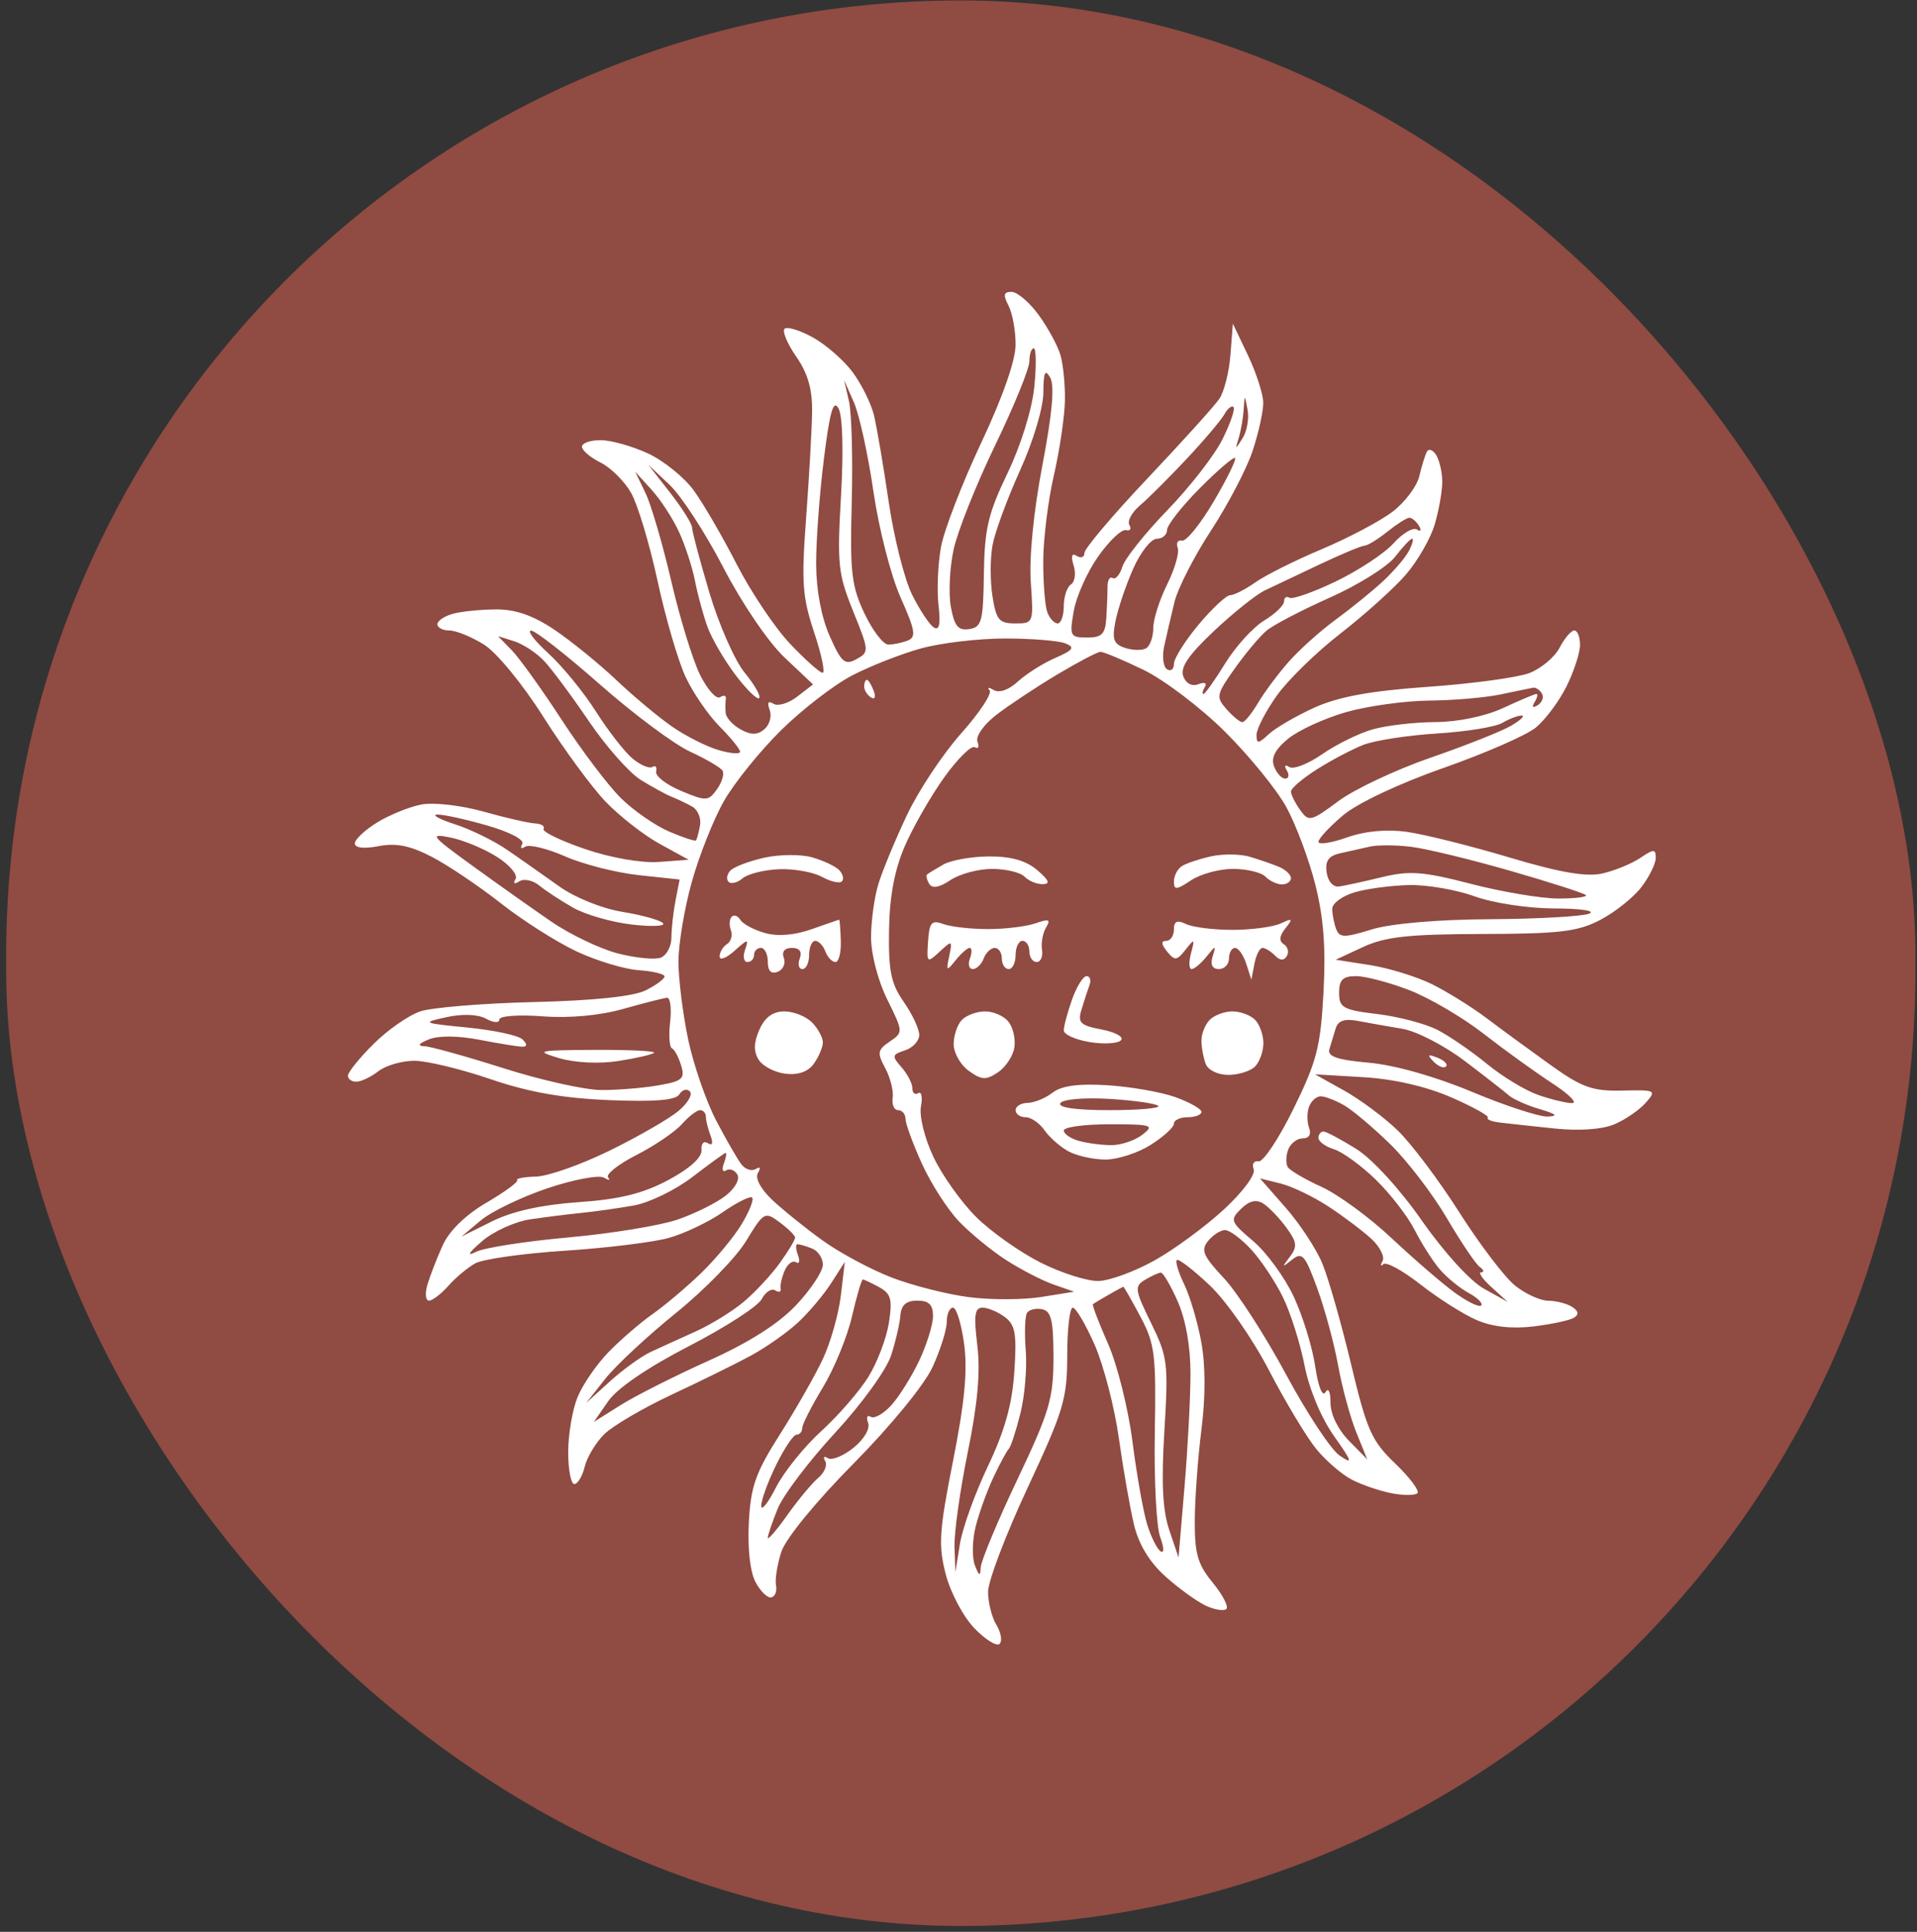 <?xml version="1.0" encoding="UTF-8"?> <svg xmlns="http://www.w3.org/2000/svg" width="133" height="134" viewBox="0 0 133 134" fill="none"><rect x="0" y="0" width="133" height="134" fill="#333333" stroke="none"/> <rect x="0.43" y="0.031" width="132.463" height="133.562" rx="66.232" fill="#904B42"></rect> <path fill-rule="evenodd" clip-rule="evenodd" d="M69.967 21.192C70.239 21.712 70.462 22.928 70.462 23.892C70.462 24.995 69.573 27.534 68.067 30.733C66.75 33.531 65.498 36.777 65.284 37.948C65.071 39.118 64.994 40.929 65.112 41.971C65.265 43.308 65.168 43.765 64.784 43.521C64.484 43.332 63.807 42.308 63.279 41.247C62.751 40.186 62.019 37.283 61.655 34.797C61.29 32.31 60.832 29.616 60.636 28.808C60.441 28.001 59.779 26.66 59.165 25.828C58.55 24.996 57.303 23.905 56.394 23.403C55.484 22.901 54.601 22.633 54.43 22.808C54.26 22.982 54.627 23.853 55.246 24.743C56.046 25.893 56.363 27 56.342 28.564C56.326 29.775 56.139 33.078 55.929 35.903C55.594 40.389 55.664 41.398 56.482 43.855C56.998 45.402 57.263 46.668 57.071 46.668C56.88 46.668 55.864 45.761 54.814 44.654C53.765 43.546 52.101 41.069 51.116 39.149C50.132 37.229 48.788 34.919 48.13 34.015C47.472 33.111 46.049 31.96 44.968 31.457C43.887 30.954 42.412 30.538 41.689 30.532C40.967 30.526 40.376 30.729 40.376 30.983C40.376 31.238 40.956 31.733 41.665 32.084C42.374 32.436 43.329 33.383 43.787 34.191C44.245 34.998 45.072 37.751 45.624 40.307C46.176 42.864 47.052 45.858 47.569 46.962C48.086 48.065 49.145 49.606 49.922 50.387C50.698 51.167 51.339 51.956 51.346 52.139C51.354 52.322 50.679 52.272 49.847 52.027C49.014 51.782 47.564 51.048 46.623 50.396C45.682 49.744 43.946 48.294 42.764 47.173C41.582 46.053 39.659 44.49 38.492 43.7C37.013 42.7 35.781 42.266 34.432 42.271C33.367 42.275 32.013 42.411 31.422 42.573C30.831 42.735 30.347 43.062 30.347 43.3C30.347 43.538 30.723 43.733 31.183 43.734C31.643 43.735 32.722 44.175 33.581 44.712C34.461 45.261 36.26 47.453 37.698 49.725C39.103 51.946 41.044 54.59 42.012 55.602C42.98 56.614 44.674 57.935 45.775 58.538L47.778 59.635L45.718 59.787C44.509 59.876 42.388 59.506 40.581 58.89C38.889 58.312 37.597 57.685 37.711 57.496C37.825 57.308 37.558 57.136 37.118 57.115C36.677 57.094 35.067 56.725 33.54 56.295C32.006 55.863 30.082 55.642 29.242 55.803C28.405 55.962 27.023 56.523 26.169 57.048C25.315 57.572 24.617 58.228 24.617 58.506C24.617 58.816 25.254 58.887 26.271 58.692C27.487 58.458 28.468 58.657 29.972 59.441C31.098 60.027 33.252 61.478 34.76 62.664C36.267 63.851 38.631 65.351 40.013 65.999C41.395 66.646 43.331 67.23 44.316 67.297C45.301 67.364 46.106 67.559 46.106 67.73C46.106 67.901 45.516 68.336 44.793 68.696C43.953 69.117 41.165 69.408 37.048 69.507C33.51 69.591 29.957 69.883 29.151 70.156C28.345 70.428 26.888 71.445 25.913 72.416C24.937 73.387 24.139 74.376 24.139 74.614C24.139 74.853 24.408 75.041 24.736 75.032C25.065 75.024 25.75 74.694 26.26 74.298C26.77 73.903 27.89 73.58 28.749 73.58C29.608 73.58 31.984 74.153 34.03 74.853C36.674 75.757 39.054 76.178 42.265 76.309C45.427 76.438 46.886 76.318 47.134 75.907C47.328 75.585 47.657 75.495 47.864 75.707C48.072 75.92 47.707 76.536 47.054 77.076C46.402 77.617 44.256 78.85 42.286 79.816C40.316 80.782 38.025 81.591 37.195 81.613C36.364 81.635 35.773 81.745 35.881 81.857C35.989 81.969 35.033 82.671 33.758 83.417C32.296 84.272 31.169 85.372 30.707 86.394C30.305 87.285 29.83 88.51 29.652 89.115C29.474 89.721 29.524 90.216 29.764 90.216C30.003 90.216 30.606 89.755 31.104 89.192C31.601 88.629 32.44 87.927 32.969 87.632C33.497 87.337 36.293 86.942 39.182 86.755C42.071 86.568 45.319 86.168 46.399 85.868C47.479 85.567 49.17 84.761 50.156 84.075C51.142 83.39 52.056 82.938 52.186 83.072C52.317 83.205 51.983 84.042 51.444 84.93C50.905 85.82 49.645 87.338 48.644 88.305C47.642 89.272 46.131 90.548 45.286 91.141C44.44 91.734 43.066 92.918 42.233 93.772C41.399 94.626 40.425 96.04 40.069 96.914C39.713 97.788 39.421 99.501 39.421 100.721C39.421 101.941 39.612 102.938 39.847 102.938C40.081 102.938 40.406 102.394 40.569 101.729C40.732 101.063 41.346 100.048 41.934 99.472C42.522 98.895 44.614 97.67 46.584 96.748C48.554 95.826 51.025 94.609 52.076 94.042C53.127 93.476 54.605 92.438 55.36 91.737C56.115 91.035 57.157 89.8 57.673 88.993L58.613 87.525L58.337 89.858C58.185 91.142 57.624 93.123 57.09 94.262C56.556 95.401 55.217 97.752 54.114 99.487C52.417 102.157 52.085 103.095 51.954 105.603C51.859 107.391 52.042 109.029 52.414 109.734C52.754 110.376 53.246 110.857 53.508 110.803C53.771 110.748 53.92 110.374 53.839 109.972C53.758 109.569 53.922 108.529 54.201 107.659C54.499 106.733 56.577 104.19 59.214 101.521C61.805 98.9 64.135 96.053 64.702 94.819C65.243 93.639 65.686 92.231 65.686 91.69C65.686 91.148 65.881 90.706 66.119 90.706C66.357 90.706 66.704 91.841 66.89 93.228C67.137 95.065 66.929 97.263 66.124 101.32C65.156 106.205 65.093 107.174 65.614 109.196C65.943 110.468 66.834 112.148 67.604 112.944C68.371 113.738 69.158 114.223 69.354 114.023C69.549 113.823 69.449 113.231 69.13 112.709C68.812 112.187 68.551 111.155 68.551 110.416C68.551 109.678 69.787 106.427 71.297 103.192C73.802 97.828 74.043 97.021 74.043 94.008C74.043 92.192 74.216 90.706 74.428 90.706C74.639 90.706 75.321 91.862 75.943 93.275C76.565 94.687 77.323 97.605 77.626 99.758C77.928 101.911 78.4 104.608 78.674 105.752C79 107.118 79.746 108.35 80.844 109.338C81.765 110.166 83.03 111.082 83.655 111.374C84.281 111.666 84.926 111.768 85.088 111.602C85.251 111.435 84.821 110.611 84.131 109.772C83.095 108.51 82.88 107.765 82.893 105.47C82.901 103.943 83.11 101.096 83.357 99.144C83.645 96.877 83.639 94.684 83.341 93.075C83.085 91.689 82.552 89.894 82.158 89.084C81.764 88.273 81.533 87.517 81.646 87.401C81.758 87.286 82.781 88.071 83.918 89.145C85.076 90.238 86.897 92.848 88.052 95.07C89.188 97.254 90.663 99.706 91.33 100.518C91.997 101.331 93.108 102.286 93.799 102.641C94.49 102.997 95.728 103.419 96.551 103.579C97.374 103.738 98.178 103.735 98.339 103.571C98.499 103.406 97.805 102.481 96.797 101.514C95.158 99.945 94.832 99.212 93.735 94.62C93.059 91.794 92.162 88.652 91.741 87.637C91.32 86.621 90.173 84.879 89.194 83.764L87.415 81.738L88.847 82.093C89.635 82.288 91.139 83.012 92.19 83.703C93.241 84.394 94.577 85.404 95.16 85.946C95.743 86.489 96.085 87.177 95.919 87.474C95.754 87.771 95.78 87.866 95.977 87.685C96.175 87.503 97.337 88.141 98.561 89.102C99.785 90.062 101.535 91.171 102.45 91.565C103.538 92.034 104.906 92.187 106.402 92.005C107.659 91.853 108.921 91.58 109.206 91.4C109.557 91.177 109.515 90.938 109.075 90.652C108.719 90.421 107.972 90.228 107.417 90.224C106.861 90.22 105.822 89.745 105.108 89.17C104.393 88.594 102.656 86.31 101.246 84.094C99.837 81.878 97.916 79.323 96.978 78.417C96.04 77.511 94.364 76.263 93.254 75.645L91.235 74.52L94.578 74.717C96.687 74.841 98.937 75.357 100.676 76.113C102.191 76.772 103.338 77.408 103.223 77.526C103.108 77.643 103.48 77.795 104.049 77.863C104.618 77.932 106.333 78.118 107.859 78.277C109.563 78.456 111.162 78.343 112.003 77.986C112.756 77.667 113.733 76.997 114.174 76.498C114.944 75.625 114.883 75.593 112.557 75.647C110.496 75.695 109.765 75.436 107.611 73.897C106.222 72.904 104.224 71.442 103.174 70.65C102.123 69.857 100.395 68.781 99.333 68.259C98.271 67.737 96.337 67.143 95.035 66.94L92.668 66.57L94.578 65.684C96.108 64.975 97.751 64.796 102.835 64.785C108.193 64.774 109.469 64.622 111.027 63.808C112.042 63.277 113.323 62.257 113.873 61.54C114.423 60.823 114.874 59.911 114.874 59.512C114.874 58.873 114.746 58.874 113.792 59.514C113.198 59.914 112.014 60.397 111.162 60.589C110.054 60.838 108.217 60.521 104.722 59.477C102.032 58.673 98.839 57.876 97.627 57.704C96.21 57.504 94.717 57.641 93.448 58.09C92.362 58.473 91.474 58.608 91.474 58.39C91.474 58.172 92.241 57.346 93.178 56.555C94.17 55.716 97.064 54.35 100.106 53.283C102.98 52.275 105.873 51.014 106.534 50.481C107.196 49.947 108.161 48.66 108.679 47.62C109.197 46.58 109.621 45.279 109.621 44.73C109.621 44.181 109.442 43.732 109.224 43.732C109.006 43.732 108.545 44.272 108.2 44.932C107.856 45.592 106.906 46.384 106.09 46.692C105.274 47 102.11 47.428 99.059 47.642C95.073 47.923 92.86 48.328 91.197 49.081C89.924 49.659 88.498 50.487 88.029 50.922C87.293 51.604 87.176 51.612 87.176 50.977C87.176 50.571 87.803 49.353 88.57 48.269C89.336 47.184 91.324 45.242 92.987 43.953C94.65 42.664 96.688 40.833 97.515 39.884C98.342 38.935 99.256 37.35 99.544 36.362C99.833 35.375 100.066 34.042 100.063 33.4C100.058 32.759 99.871 31.935 99.645 31.57C99.419 31.205 99.129 31.095 99.001 31.325C98.874 31.555 98.635 32.322 98.471 33.027C98.307 33.732 97.471 34.843 96.614 35.495C95.757 36.147 93.551 37.314 91.713 38.088C89.874 38.862 87.799 39.899 87.102 40.391C86.405 40.883 85.616 41.286 85.349 41.286C85.081 41.286 84.094 42.206 83.154 43.331C82.214 44.456 81.445 45.68 81.445 46.051C81.445 46.422 81.229 46.589 80.966 46.422C80.702 46.256 80.616 45.527 80.775 44.803C80.934 44.08 81.253 42.709 81.484 41.758C81.715 40.807 82.862 38.565 84.032 36.778C85.202 34.99 86.496 32.513 86.906 31.273C87.317 30.033 87.649 28.531 87.643 27.935C87.637 27.339 87.16 25.86 86.583 24.649L85.534 22.448L85.368 24.613C85.277 25.804 84.928 27.179 84.593 27.669C84.258 28.16 82.016 30.642 79.611 33.185C77.205 35.728 75.237 38.053 75.237 38.353C75.237 38.652 74.999 38.746 74.708 38.562C74.356 38.339 74.283 38.56 74.489 39.226C74.659 39.775 74.575 40.366 74.302 40.54C74.028 40.713 73.804 41.392 73.804 42.049C73.804 42.706 73.612 43.243 73.378 43.243C73.144 43.243 72.821 42.895 72.662 42.469C72.502 42.043 72.375 40.447 72.379 38.921C72.383 37.396 72.714 34.722 73.115 32.979C73.516 31.237 73.861 28.909 73.883 27.806C73.905 26.703 73.763 25.266 73.569 24.613C73.375 23.96 72.693 22.711 72.053 21.836C71.414 20.961 70.571 20.246 70.182 20.246C69.629 20.246 69.581 20.454 69.967 21.192ZM71.758 26.839C71.6 28.411 70.832 30.884 69.9 32.822C68.555 35.621 68.305 36.688 68.261 39.807C68.216 43.105 68.11 43.503 67.245 43.636C66.479 43.754 66.216 43.435 65.97 42.095C65.8 41.165 65.887 39.369 66.164 38.103C66.441 36.837 67.736 33.59 69.042 30.887C70.348 28.185 71.417 25.566 71.417 25.067C71.417 24.568 71.554 24.16 71.722 24.16C71.89 24.16 71.907 25.366 71.758 26.839ZM72.32 32.277C71.709 35.479 71.393 38.667 71.516 40.396C71.714 43.21 71.702 43.243 70.434 43.243C69.312 43.243 69.113 43.003 68.853 41.336C68.69 40.287 68.695 38.691 68.866 37.788C69.036 36.886 69.894 34.562 70.773 32.623C71.678 30.629 72.378 28.292 72.386 27.241C72.398 25.808 72.506 25.568 72.863 26.194C73.178 26.748 73.006 28.676 72.32 32.277ZM60.599 34.098C60.972 36.666 61.812 39.946 62.482 41.444C63.501 43.725 63.579 44.194 62.978 44.431C62.586 44.585 61.979 44.711 61.63 44.711C61.281 44.711 60.534 43.735 59.971 42.541C59.072 40.64 58.964 39.686 59.093 34.835C59.173 31.789 59.087 28.637 58.901 27.83L58.562 26.362L59.244 27.911C59.618 28.762 60.228 31.547 60.599 34.098ZM58.349 34.386C58.073 39.14 58.144 39.809 59.191 42.397C60.307 45.152 60.312 45.232 59.416 45.724C58.617 46.162 58.376 45.954 57.565 44.123C56.983 42.809 56.63 40.93 56.623 39.117C56.617 37.521 56.859 34.248 57.16 31.843C57.576 28.515 57.819 27.678 58.178 28.335C58.462 28.854 58.529 31.27 58.349 34.386ZM86.216 30.384C85.7 31.209 85.686 31.207 85.946 30.359C86.097 29.866 86.25 28.985 86.286 28.401C86.351 27.341 86.351 27.341 86.556 28.427C86.669 29.025 86.516 29.906 86.216 30.384ZM84.811 30.476C84.261 31.579 82.546 33.786 81 35.38C79.454 36.975 78.046 38.739 77.872 39.3C77.698 39.862 77.395 40.219 77.197 40.094C76.999 39.969 76.838 40.241 76.839 40.699C76.84 41.156 76.802 42.136 76.755 42.876C76.685 43.978 76.444 44.222 75.423 44.222C74.243 44.222 74.193 44.122 74.495 42.387C74.67 41.378 75.434 39.671 76.193 38.595C76.952 37.518 77.816 36.698 78.112 36.772C78.409 36.846 78.518 36.686 78.356 36.418C78.194 36.149 78.524 35.538 79.088 35.06C79.653 34.582 81.113 33.127 82.332 31.826C83.552 30.525 84.73 29.133 84.951 28.731C85.172 28.329 85.456 28.106 85.581 28.235C85.707 28.364 85.36 29.372 84.811 30.476ZM84.206 34.786C83.29 36.342 82.302 37.564 82.01 37.499C81.718 37.435 81.582 37.658 81.708 37.994C81.834 38.329 81.504 39.474 80.975 40.538C80.446 41.601 80.013 42.962 80.013 43.562C80.013 44.162 79.796 44.791 79.531 44.959C79.266 45.126 78.608 45.12 78.069 44.945C77.258 44.681 77.141 44.361 77.393 43.078C77.56 42.227 78.112 40.594 78.619 39.451C79.125 38.307 79.861 37.371 80.254 37.371C80.646 37.371 80.968 37.098 80.968 36.764C80.968 36.43 81.988 35.128 83.236 33.872C84.484 32.615 85.587 31.67 85.687 31.771C85.788 31.872 85.121 33.229 84.206 34.786ZM50.194 39.383C51.477 41.858 53.303 44.541 54.429 45.604L56.408 47.474L55.312 48.32C54.71 48.786 53.967 49.009 53.662 48.816C53.296 48.584 53.207 48.73 53.399 49.243C53.559 49.672 53.395 50.273 53.033 50.581C52.55 50.992 52.115 50.997 51.39 50.599C50.848 50.302 50.379 49.791 50.348 49.465C50.317 49.138 50.322 48.688 50.36 48.467C50.397 48.245 50.216 48.198 49.957 48.362C49.698 48.526 49.073 47.826 48.568 46.808C48.063 45.789 47.164 42.864 46.571 40.307C45.977 37.751 45.172 34.998 44.781 34.191L44.071 32.723L45.208 33.973C45.833 34.661 46.692 35.983 47.117 36.911C47.542 37.839 48.039 39.368 48.222 40.309C48.404 41.25 48.794 42.68 49.087 43.488C49.38 44.295 50.252 45.791 51.025 46.813C51.797 47.835 52.538 48.559 52.67 48.424C52.803 48.288 52.35 47.494 51.664 46.659C50.978 45.824 49.877 43.327 49.217 41.109C48.557 38.891 48.017 36.862 48.017 36.601C48.017 36.34 47.332 35.251 46.496 34.18L44.976 32.234L46.457 33.632C47.272 34.401 48.953 36.989 50.194 39.383ZM98.444 36.469C98.638 36.789 98.576 36.902 98.303 36.728C98.038 36.56 97.306 36.993 96.677 37.69C96.048 38.388 94.249 39.574 92.681 40.328C91.112 41.082 89.662 41.593 89.457 41.463C89.253 41.334 89.086 41.449 89.086 41.718C89.086 41.988 88.463 42.586 87.702 43.047C86.94 43.508 85.727 44.842 85.006 46.011C84.285 47.179 83.606 48.136 83.497 48.136C83.388 48.136 83.43 47.918 83.591 47.652C83.758 47.376 83.567 47.292 83.145 47.458C82.701 47.633 82.284 47.416 82.094 46.91C81.867 46.304 82.459 45.432 84.223 43.77C85.567 42.505 87.157 41.236 87.757 40.951C88.356 40.665 90.069 39.854 91.563 39.147C93.057 38.439 94.454 37.856 94.667 37.85C94.881 37.844 95.593 37.408 96.249 36.882C96.906 36.355 97.592 35.92 97.773 35.914C97.955 35.908 98.256 36.158 98.444 36.469ZM97.74 38.228C97.49 38.698 96.677 39.647 95.932 40.335C95.187 41.023 93.718 42.214 92.668 42.982C91.617 43.749 90.156 45.058 89.421 45.89C88.686 46.721 87.726 48.008 87.288 48.748C86.851 49.487 86.357 50.093 86.192 50.093C86.026 50.093 85.534 49.689 85.097 49.194C84.35 48.349 84.385 48.179 85.66 46.38C86.406 45.327 87.398 44.144 87.865 43.75C88.332 43.356 90.318 42.319 92.278 41.445C94.239 40.572 96.272 39.298 96.797 38.614C97.322 37.931 97.85 37.371 97.972 37.371C98.094 37.371 97.989 37.757 97.74 38.228ZM41.62 47.474C43.957 49.533 46.772 51.63 47.878 52.137C48.983 52.643 49.997 53.239 50.131 53.46C50.264 53.682 50.089 54.263 49.741 54.75C49.148 55.581 48.992 55.588 47.249 54.858C46.227 54.43 45.449 53.827 45.522 53.518C45.594 53.209 45.48 53.066 45.269 53.199C45.058 53.333 44.44 53.074 43.894 52.624C43.349 52.174 42.203 50.705 41.348 49.359C40.493 48.014 39.011 46.2 38.056 45.33C37.099 44.459 36.554 43.744 36.845 43.74C37.136 43.736 39.285 45.416 41.62 47.474ZM37.749 45.845C38.275 46.401 39.673 48.284 40.857 50.028C42.042 51.772 43.653 53.598 44.439 54.087C45.225 54.576 46.19 55.104 46.584 55.261C46.978 55.418 47.623 55.725 48.017 55.943C48.411 56.161 48.659 56.751 48.568 57.253C48.477 57.756 48.349 58.225 48.283 58.295C48.217 58.367 47.373 58.086 46.408 57.673C45.443 57.26 43.936 56.211 43.06 55.343C42.183 54.474 40.341 52.036 38.966 49.925C37.591 47.814 36.035 45.645 35.509 45.106L34.551 44.125L35.672 44.478C36.289 44.673 37.224 45.288 37.749 45.845ZM73.919 44.628C74.602 44.905 74.472 45.087 73.203 45.642C72.352 46.014 71.188 46.75 70.616 47.278C69.994 47.853 69.324 48.089 68.945 47.864C68.597 47.658 68.468 47.666 68.658 47.881C68.847 48.096 67.961 49.441 66.686 50.869C65.412 52.298 63.716 54.854 62.916 56.551C62.115 58.247 61.23 60.383 60.947 61.298C60.664 62.213 60.433 63.882 60.433 65.007C60.433 66.185 60.91 68.018 61.556 69.326C62.671 71.583 62.672 71.604 61.727 72.248C60.879 72.825 60.845 73.026 61.418 74.094C61.772 74.753 62.004 75.678 61.934 76.149C61.863 76.62 62.034 77.005 62.313 77.005C62.593 77.005 62.823 77.281 62.825 77.617C62.828 77.953 63.34 79.35 63.963 80.721C64.586 82.093 65.74 83.89 66.528 84.715C67.315 85.54 68.791 86.751 69.807 87.405C70.824 88.06 72.3 88.82 73.088 89.097L74.521 89.598L72.249 89.963C71 90.164 68.748 90.171 67.243 89.978C65.74 89.786 63.325 89.175 61.879 88.62C60.432 88.065 58.264 86.903 57.062 86.037C55.859 85.171 54.28 83.897 53.551 83.205C52.761 82.454 52.371 81.711 52.584 81.359C52.796 81.007 52.739 80.896 52.443 81.083C52.169 81.256 51.727 81.125 51.46 80.792C51.192 80.459 50.398 79.085 49.695 77.739C48.992 76.394 48.115 73.861 47.747 72.112C47.379 70.363 47.075 67.94 47.07 66.728C47.065 65.516 47.481 63.021 47.994 61.183C48.507 59.346 49.513 56.814 50.23 55.558C50.947 54.302 52.729 52.094 54.191 50.652C55.652 49.21 57.873 47.498 59.126 46.848C60.378 46.198 62.527 45.355 63.902 44.976C65.277 44.596 67.907 44.287 69.745 44.288C71.584 44.29 73.462 44.442 73.919 44.628ZM79.333 46.463C80.765 47.157 83.305 49.083 84.978 50.744C86.651 52.404 88.566 54.754 89.234 55.965C89.902 57.176 90.809 59.598 91.252 61.347C91.832 63.643 91.99 65.728 91.823 68.838C91.62 72.612 91.36 73.617 89.741 76.912C88.724 78.981 87.631 80.623 87.312 80.558C86.993 80.494 86.844 80.739 86.98 81.102C87.121 81.479 86.229 82.68 84.894 83.909C83.611 85.09 81.449 86.678 80.089 87.436C78.729 88.194 76.988 88.833 76.22 88.855C75.452 88.877 73.647 88.306 72.208 87.584C70.77 86.863 68.75 85.435 67.72 84.411C66.69 83.387 65.358 81.513 64.76 80.247C64.15 78.956 63.769 77.421 63.894 76.756C64.016 76.102 63.931 75.683 63.707 75.825C63.482 75.968 63.298 75.813 63.298 75.482C63.298 75.151 62.96 74.498 62.547 74.03C61.858 73.25 61.878 73.153 62.786 72.857C63.33 72.68 63.776 72.199 63.776 71.788C63.776 71.376 63.293 70.345 62.701 69.496C61.816 68.224 61.636 67.352 61.68 64.528C61.717 62.173 62.058 60.352 62.771 58.699C63.342 57.377 64.572 55.229 65.506 53.926C66.439 52.623 67.397 51.68 67.633 51.829C67.869 51.979 67.952 51.805 67.816 51.444C67.678 51.075 68.254 50.258 69.127 49.583C69.984 48.922 71.87 47.672 73.319 46.805C74.768 45.939 76.128 45.223 76.341 45.215C76.554 45.207 77.901 45.768 79.333 46.463ZM59.956 47.618C59.956 47.871 60.168 48.213 60.428 48.377C60.698 48.549 60.778 48.352 60.615 47.917C60.459 47.499 60.246 47.157 60.143 47.157C60.04 47.157 59.956 47.364 59.956 47.618ZM106.974 48.102C107.125 48.353 106.997 48.717 106.69 48.912C106.34 49.133 106.258 49.054 106.471 48.701C106.658 48.391 106.715 48.136 106.597 48.136C106.479 48.136 105.445 48.572 104.3 49.104C103.055 49.683 101.163 50.077 99.592 50.086C98.148 50.093 96.185 50.321 95.231 50.592C94.278 50.864 92.705 51.637 91.737 52.31C90.768 52.984 89.742 53.387 89.457 53.206C89.148 53.01 89.076 53.105 89.279 53.443C89.467 53.753 89.415 54.008 89.165 54.008C88.915 54.008 88.567 53.624 88.391 53.154C88.17 52.564 88.471 51.974 89.37 51.24C90.084 50.657 91.884 49.83 93.371 49.402C94.857 48.975 97.456 48.613 99.146 48.597C100.836 48.582 103.078 48.387 104.129 48.164C105.179 47.941 106.188 47.734 106.369 47.703C106.551 47.672 106.823 47.852 106.974 48.102ZM104.845 50.337C104.189 50.721 101.678 51.718 99.266 52.551C96.854 53.385 93.97 54.742 92.858 55.568C90.94 56.992 90.801 57.023 90.199 56.179C89.85 55.69 89.564 55.113 89.564 54.899C89.564 54.684 90.37 53.998 91.354 53.372C92.34 52.747 93.79 51.981 94.578 51.67C95.366 51.36 97.669 51.003 99.695 50.878C101.722 50.753 103.763 50.422 104.232 50.142C104.701 49.862 105.299 49.635 105.562 49.636C105.824 49.638 105.502 49.953 104.845 50.337ZM33.769 57.25C35.397 57.718 36.412 58.253 36.234 58.549C36.067 58.825 36.159 58.907 36.438 58.73C36.718 58.553 37.967 58.856 39.214 59.404C40.461 59.952 42.757 60.537 44.316 60.703L47.152 61.007L46.868 62.462C46.712 63.261 46.584 64.416 46.584 65.026C46.584 65.636 46.253 66.266 45.848 66.425C45.442 66.584 44.099 66.453 42.863 66.133C41.626 65.812 39.54 64.813 38.227 63.912C36.914 63.011 34.442 61.26 32.735 60.022C29.888 57.957 29.765 57.797 31.247 58.092C32.137 58.269 33.589 58.872 34.474 59.433C35.36 59.993 35.942 60.688 35.769 60.975C35.576 61.294 35.68 61.355 36.035 61.131C36.354 60.928 36.978 61.062 37.421 61.427C37.864 61.793 38.921 62.485 39.769 62.965C40.618 63.445 42.445 63.969 43.829 64.129C45.213 64.289 46.189 64.247 45.997 64.036C45.805 63.824 44.539 63.471 43.182 63.251C41.78 63.024 39.891 62.263 38.805 61.488C37.754 60.738 36.142 59.605 35.224 58.972C34.305 58.338 32.672 57.534 31.593 57.185C30.514 56.836 29.939 56.529 30.316 56.503C30.693 56.476 32.246 56.812 33.769 57.25ZM104.81 60.411C107.549 61.2 109.894 61.954 110.023 62.086C110.152 62.218 109.296 62.326 108.12 62.326C106.944 62.326 104.218 61.869 102.061 61.31C98.743 60.45 97.792 60.378 95.881 60.842C94.639 61.143 93.3 61.435 92.906 61.491C92.491 61.549 92.128 61.137 92.04 60.508C91.929 59.708 92.178 59.361 92.995 59.182C93.603 59.048 94.53 58.841 95.055 58.722C95.581 58.602 96.87 58.61 97.921 58.74C98.971 58.87 102.072 59.622 104.81 60.411ZM53.039 59.491C51.993 59.722 50.933 60.121 50.683 60.377C50.434 60.633 50.371 60.987 50.544 61.164C50.717 61.342 51.155 61.235 51.517 60.927C51.879 60.619 53.018 60.334 54.048 60.292C55.078 60.251 56.417 60.489 57.024 60.822C57.631 61.155 58.255 61.295 58.413 61.134C58.57 60.974 58.483 60.621 58.22 60.352C57.957 60.083 57.112 59.684 56.342 59.467C55.572 59.249 54.085 59.26 53.039 59.491ZM84.03 59.398C83.219 59.577 82.306 59.881 82.001 60.075C81.695 60.268 81.445 60.749 81.445 61.143C81.445 61.751 81.624 61.739 82.628 61.065C83.279 60.628 84.589 60.271 85.541 60.271C86.493 60.271 87.508 60.513 87.797 60.809C88.086 61.105 88.601 61.347 88.943 61.347C89.284 61.347 89.564 61.151 89.564 60.91C89.564 60.67 89.188 60.317 88.728 60.126C88.268 59.934 87.355 59.619 86.698 59.425C86.042 59.232 84.841 59.219 84.03 59.398ZM65.447 59.967C64.922 60.267 64.417 60.576 64.325 60.653C64.233 60.73 64.298 61.025 64.469 61.309C64.676 61.652 65.17 61.565 65.939 61.048C66.576 60.621 67.875 60.271 68.827 60.271C69.779 60.271 70.793 60.513 71.082 60.809C71.371 61.105 71.941 61.34 72.348 61.331C72.891 61.319 72.788 61.059 71.961 60.353C71.188 59.693 70.136 59.395 68.618 59.405C67.4 59.413 65.973 59.666 65.447 59.967ZM102.321 62.178C103.605 62.644 106.034 63.011 107.865 63.015C109.682 63.019 110.738 63.177 110.253 63.374C109.774 63.567 106.676 63.74 103.369 63.76C99.723 63.78 96.492 64.061 95.161 64.471C93.255 65.059 92.93 65.053 92.697 64.431C92.55 64.037 92.429 63.408 92.429 63.034C92.429 62.66 93.127 62.147 93.981 61.895C94.834 61.642 96.546 61.416 97.785 61.391C99.023 61.367 101.064 61.721 102.321 62.178ZM50.763 63.59C50.602 63.755 50.577 64.176 50.709 64.526C50.84 64.876 50.718 65.308 50.437 65.486C50.157 65.663 49.927 66.05 49.927 66.345C49.927 66.64 50.393 66.462 50.963 65.949C51.893 65.112 51.968 65.105 51.694 65.873C51.527 66.344 51.598 66.73 51.852 66.73C52.106 66.73 52.315 66.51 52.315 66.24C52.315 65.971 52.529 65.751 52.792 65.751C53.055 65.751 53.27 66.185 53.27 66.715C53.27 67.351 53.503 67.586 53.956 67.408C54.333 67.26 54.525 66.826 54.382 66.444C54.221 66.012 54.431 65.751 54.941 65.751C55.473 65.751 55.663 66.008 55.485 66.485C55.334 66.889 55.418 67.219 55.672 67.219C55.927 67.219 56.135 66.779 56.135 66.24C56.135 65.702 56.327 65.262 56.562 65.262C56.796 65.262 57.112 65.592 57.263 65.996C57.414 66.399 57.729 66.73 57.962 66.73C58.195 66.73 58.363 66.07 58.335 65.263C58.307 64.456 58.257 63.796 58.225 63.795C58.192 63.794 57.332 64.09 56.315 64.451C55.135 64.871 53.959 64.967 53.072 64.717C52.306 64.501 51.539 64.092 51.368 63.807C51.196 63.523 50.924 63.425 50.763 63.59ZM64.387 65.3C64.286 66.798 64.315 66.824 65.19 66.013C66.059 65.207 66.087 65.22 65.856 66.318C65.633 67.376 65.667 67.398 66.3 66.607C66.677 66.137 67.116 65.751 67.276 65.751C67.435 65.751 67.442 66.081 67.292 66.485C67.14 66.889 67.231 67.219 67.494 67.219C67.757 67.219 68.095 66.889 68.247 66.485C68.398 66.081 68.743 65.751 69.014 65.751C69.285 65.751 69.507 66.081 69.507 66.485C69.507 66.889 69.721 67.219 69.984 67.219C70.247 67.219 70.462 66.779 70.462 66.24C70.462 65.702 70.677 65.262 70.939 65.262C71.202 65.262 71.417 65.592 71.417 65.996C71.417 66.399 71.645 66.73 71.924 66.73C72.203 66.73 72.37 66.344 72.294 65.873C72.219 65.403 72.347 64.707 72.578 64.328C72.917 63.774 72.774 63.718 71.849 64.042C71.218 64.264 69.733 64.445 68.551 64.445C67.369 64.445 65.973 64.288 65.447 64.095C64.632 63.797 64.477 63.974 64.387 65.3ZM81.445 64.475C81.445 64.908 81.204 65.262 80.909 65.262C80.541 65.262 80.56 65.493 80.972 66.001C81.502 66.656 81.649 66.642 82.249 65.879C82.876 65.082 82.905 65.1 82.632 66.118C82.469 66.724 82.488 67.219 82.674 67.219C82.859 67.219 83.321 66.833 83.7 66.363C84.356 65.547 84.376 65.547 84.126 66.363C83.957 66.912 84.115 67.219 84.564 67.219C84.95 67.219 85.266 66.889 85.266 66.485C85.266 66.081 85.456 65.751 85.687 65.751C85.919 65.751 86.269 66.246 86.464 66.852L86.82 67.953L87.031 66.852C87.147 66.246 87.399 65.751 87.591 65.751C87.783 65.751 88.173 65.99 88.459 66.283C88.806 66.639 89.078 66.65 89.278 66.317C89.444 66.043 89.35 65.674 89.071 65.497C88.723 65.276 88.758 64.928 89.182 64.393C89.724 63.71 89.681 63.667 88.847 64.055C88.322 64.299 86.818 64.499 85.504 64.499C84.191 64.499 82.741 64.317 82.281 64.094C81.668 63.797 81.445 63.899 81.445 64.475ZM74.378 69.333C74.062 70.227 73.804 71.189 73.804 71.471C73.804 71.753 74.605 72.117 75.584 72.28C76.563 72.443 77.546 72.389 77.769 72.16C77.992 71.932 77.395 71.596 76.443 71.413C74.931 71.122 74.753 70.944 75.04 70.006C75.22 69.415 75.469 68.657 75.592 68.32C75.716 67.984 75.622 67.708 75.384 67.708C75.146 67.708 74.693 68.439 74.378 69.333ZM97.783 68.683C99.172 69.219 101.49 70.58 102.935 71.706C104.38 72.832 106.517 74.375 107.685 75.135C108.852 75.894 109.476 76.516 109.069 76.516C108.663 76.516 107.6 76.259 106.707 75.945C105.815 75.632 104.224 74.668 103.174 73.804C102.123 72.941 100.584 71.881 99.753 71.448C98.922 71.016 97.041 70.518 95.574 70.341C93.177 70.053 92.906 69.903 92.906 68.864C92.906 67.962 93.165 67.708 94.082 67.708C94.729 67.708 96.394 68.147 97.783 68.683ZM46.494 70.881C46.387 71.819 46.443 72.644 46.617 72.716C46.792 72.787 47.079 73.321 47.255 73.901C47.537 74.83 47.347 74.995 45.66 75.287C44.606 75.47 42.825 75.614 41.702 75.609C40.579 75.603 37.538 74.924 34.945 74.1C32.352 73.276 29.88 72.587 29.453 72.571C28.93 72.549 29.029 72.394 29.756 72.095C30.413 71.824 31.793 71.836 33.283 72.126C34.63 72.388 35.959 72.601 36.238 72.601C36.584 72.601 36.591 72.442 36.259 72.102C35.991 71.827 34.282 71.456 32.462 71.277C29.29 70.965 29.228 70.935 30.977 70.554C32.092 70.311 33.159 70.353 33.723 70.662C34.245 70.948 34.645 70.972 34.645 70.718C34.645 70.468 35.97 70.369 37.63 70.495C39.493 70.638 41.601 70.445 43.241 69.982C44.686 69.575 46.053 69.226 46.278 69.209C46.504 69.191 46.601 69.944 46.494 70.881ZM52.689 71.416C52.292 72.308 52.274 72.917 52.627 73.496C52.903 73.945 53.74 74.388 54.489 74.478C55.38 74.586 56.063 74.343 56.47 73.773C56.811 73.295 57.09 72.631 57.09 72.298C57.09 71.965 56.752 71.347 56.34 70.924C55.927 70.501 55.063 70.155 54.419 70.155C53.626 70.155 53.069 70.56 52.689 71.416ZM66.737 70.742C66.421 71.065 66.164 71.823 66.164 72.427C66.164 73.031 66.637 73.864 67.216 74.28C68.111 74.922 68.414 74.936 69.246 74.374C69.783 74.01 70.293 73.23 70.379 72.641C70.464 72.051 70.277 71.251 69.962 70.862C69.647 70.473 68.921 70.155 68.35 70.155C67.778 70.155 67.052 70.419 66.737 70.742ZM83.928 70.742C83.613 71.065 83.355 71.707 83.355 72.17C83.355 72.632 83.486 73.359 83.645 73.784C83.811 74.225 84.489 74.559 85.221 74.559C85.928 74.559 86.765 74.294 87.08 73.971C87.395 73.648 87.653 72.922 87.653 72.357C87.653 71.792 87.395 71.065 87.08 70.742C86.765 70.419 86.056 70.155 85.504 70.155C84.953 70.155 84.244 70.419 83.928 70.742ZM97.299 71.362C98.269 71.524 100.203 72.52 101.596 73.574C102.989 74.628 104.376 75.71 104.678 75.977C104.979 76.244 105.946 76.675 106.827 76.934C107.985 77.276 108.137 77.419 107.379 77.45C106.803 77.474 104.439 76.703 102.126 75.735C99.585 74.672 96.755 73.872 94.975 73.714C92.78 73.519 92.08 73.281 92.229 72.782C92.339 72.413 92.536 71.764 92.667 71.339C92.836 70.792 93.289 70.639 94.219 70.817C94.942 70.955 96.327 71.2 97.299 71.362ZM38.795 73.396C39.89 73.721 41.571 73.803 42.904 73.595C44.145 73.402 45.258 73.145 45.377 73.023C45.496 72.901 43.646 72.812 41.267 72.824C37.267 72.845 37.081 72.887 38.795 73.396ZM99.465 73.641C99.789 73.975 100.174 74.126 100.321 73.975C100.468 73.824 100.203 73.551 99.732 73.367C99.052 73.102 98.997 73.157 99.465 73.641ZM73.029 75.79C72.536 76.172 71.757 76.492 71.297 76.5C70.837 76.509 70.462 76.736 70.462 77.005C70.462 77.274 70.772 77.495 71.151 77.495C71.53 77.495 72.121 77.9 72.464 78.395C72.807 78.891 73.558 79.552 74.131 79.863C74.705 80.175 75.861 80.43 76.701 80.43C77.541 80.43 78.952 79.972 79.837 79.412C80.721 78.852 81.445 78.191 81.445 77.944C81.445 77.697 81.875 77.495 82.4 77.495C82.926 77.495 83.355 77.328 83.355 77.125C83.355 76.921 82.55 76.465 81.565 76.108C80.58 75.752 78.458 75.379 76.849 75.278C74.825 75.151 73.649 75.309 73.029 75.79ZM80.36 76.709C80.519 76.872 78.989 77.005 76.96 77.005C74.644 77.005 73.379 76.825 73.563 76.52C73.728 76.248 75.214 76.118 76.963 76.224C78.672 76.327 80.201 76.545 80.36 76.709ZM93.246 76.663C93.827 76.993 95.268 78.208 96.449 79.361C97.631 80.514 99.399 82.823 100.379 84.492C101.359 86.16 102.388 87.687 102.667 87.885C102.946 88.082 102.989 88.247 102.763 88.252C102.537 88.256 102.859 88.72 103.479 89.283L104.606 90.306L102.957 89.391C102.007 88.864 100.185 86.868 98.659 84.682C97.121 82.48 95.21 80.39 94.1 79.697C93.05 79.041 92.029 78.497 91.832 78.488C91.635 78.48 91.474 78.679 91.474 78.93C91.474 79.181 91.957 79.534 92.548 79.716C93.139 79.898 94.447 80.849 95.454 81.829C96.461 82.809 97.676 84.381 98.153 85.323C98.631 86.265 99.418 87.497 99.903 88.06C100.389 88.623 101.288 89.357 101.902 89.69C102.515 90.023 102.903 90.412 102.765 90.554C102.626 90.696 101.802 90.296 100.933 89.665C100.064 89.035 98.096 87.337 96.559 85.893C95.022 84.449 92.829 82.843 91.684 82.324C90.54 81.805 89.486 81.187 89.343 80.95C89.2 80.713 89.214 80.168 89.374 79.74C89.534 79.313 89.988 78.962 90.382 78.962C90.822 78.962 90.992 78.68 90.823 78.228C90.672 77.825 90.672 77.164 90.823 76.76C90.975 76.357 91.344 76.034 91.644 76.044C91.945 76.053 92.665 76.332 93.246 76.663ZM48.972 77.454C48.972 77.701 49.115 78.288 49.292 78.758C49.494 79.299 49.426 79.495 49.107 79.293C48.824 79.113 48.631 79.327 48.668 79.781C48.709 80.288 47.848 81.061 46.36 81.855C44.602 82.793 42.984 83.191 40.129 83.388C37.591 83.564 35.544 84.017 34.145 84.713L32.019 85.772L33.363 84.648C34.102 84.03 36.185 83.028 37.992 82.42C39.798 81.814 41.558 81.483 41.901 81.686C42.244 81.889 42.373 81.883 42.189 81.673C42.004 81.463 42.888 80.762 44.154 80.116C45.42 79.469 46.84 78.505 47.31 77.973C47.78 77.441 48.346 77.005 48.568 77.005C48.79 77.005 48.972 77.207 48.972 77.454ZM79.268 78.702C78.758 79.097 77.804 79.425 77.147 79.43C76.491 79.434 75.47 79.305 74.879 79.143C74.288 78.981 73.804 78.654 73.804 78.416C73.804 78.178 75.242 77.984 77 77.984C79.912 77.984 80.113 78.047 79.268 78.702ZM50.222 80.7C50.066 81.118 50.136 81.335 50.377 81.182C50.618 81.029 50.969 81.157 51.157 81.468C51.35 81.789 51.003 82.421 50.354 82.933C49.725 83.428 48.226 84.174 47.023 84.59C45.819 85.007 42.416 85.565 39.459 85.83C36.502 86.097 33.618 86.543 33.051 86.823C32.349 87.169 32.474 86.937 33.443 86.096C34.227 85.416 35.731 84.733 36.786 84.578C37.842 84.422 39.457 84.22 40.376 84.127C41.295 84.035 42.917 83.805 43.98 83.616C45.043 83.427 46.87 82.538 48.039 81.64C49.209 80.742 50.243 79.992 50.336 79.974C50.43 79.956 50.379 80.282 50.222 80.7ZM89.245 85.149C89.987 86.166 90.023 86.476 89.484 87.182C88.918 87.922 88.936 87.944 89.64 87.379C90.342 86.817 90.543 87.045 91.39 89.364C91.916 90.805 92.569 93.218 92.841 94.727C93.113 96.235 93.678 98.315 94.097 99.348L94.857 101.226L93.583 99.93C92.828 99.162 92.309 98.095 92.309 97.309C92.309 96.524 92.164 96.225 91.953 96.575C91.748 96.914 91.45 96.156 91.251 94.792C91.062 93.487 90.396 91.317 89.773 89.972C89.15 88.626 87.882 86.882 86.955 86.097C85.359 84.743 85.314 84.624 86.103 83.85C86.681 83.282 87.157 83.172 87.653 83.49C88.047 83.742 88.764 84.489 89.245 85.149ZM55.165 85.84C55.173 85.989 54.696 86.783 54.105 87.603C53.515 88.424 52.386 89.637 51.598 90.299C50.81 90.961 49.306 91.888 48.255 92.36C47.205 92.832 45.808 93.468 45.151 93.773C44.495 94.078 43.218 94.998 42.315 95.819L40.673 97.311L41.993 95.639C42.719 94.72 44.931 92.661 46.907 91.064C48.884 89.468 51.07 87.224 51.766 86.078C52.99 84.063 53.065 84.021 54.091 84.782C54.673 85.214 55.157 85.69 55.165 85.84ZM86.805 86.669C87.487 87.409 88.477 88.895 89.005 89.972C89.533 91.048 90.208 93.179 90.507 94.707C90.829 96.355 91.657 98.343 92.543 99.596C93.826 101.412 93.883 101.604 92.944 100.965C92.343 100.557 90.671 98.026 89.228 95.342C87.786 92.658 85.84 89.645 84.904 88.648C83.469 87.118 83.299 86.717 83.815 86.079C84.152 85.663 84.683 85.323 84.996 85.323C85.309 85.323 86.123 85.929 86.805 86.669ZM56.335 86.599C56.75 86.762 57.09 87.268 57.09 87.724C57.09 88.179 56.264 89.433 55.252 90.51C54.031 91.813 51.99 93.111 49.164 94.383C46.826 95.435 44.077 96.822 43.055 97.465L41.197 98.633L42.203 97.186C42.827 96.288 44.949 94.842 47.792 93.377C50.313 92.078 52.587 90.609 52.846 90.113C53.105 89.617 53.527 89.343 53.783 89.505C54.039 89.667 54.209 89.618 54.161 89.396C54.113 89.175 54.237 88.609 54.438 88.14C54.638 87.67 54.992 87.406 55.224 87.554C55.456 87.7 55.519 87.479 55.362 87.061C55.206 86.644 55.191 86.302 55.328 86.302C55.467 86.302 55.919 86.436 56.335 86.599ZM81.711 90.277C82.268 91.542 82.597 93.412 82.595 95.293C82.593 96.941 82.406 100.482 82.178 103.162L81.766 108.034L81.124 106.134C80.659 104.759 80.565 102.855 80.784 99.252C81.069 94.556 81.016 94.128 79.858 91.765C78.728 89.461 78.695 89.219 79.441 88.773C79.886 88.507 80.38 88.282 80.537 88.274C80.694 88.266 81.222 89.167 81.711 90.277ZM60.996 89.284C61.82 89.736 61.926 90.124 61.671 91.756C61.505 92.821 60.865 94.507 60.249 95.502C59.633 96.497 58.161 98.192 56.978 99.269C55.795 100.345 54.379 102.107 53.831 103.183C53.283 104.26 52.825 104.834 52.813 104.46C52.802 104.086 53.26 102.819 53.832 101.647C54.404 100.473 55.049 99.513 55.264 99.513C55.481 99.513 55.657 99.308 55.657 99.056C55.657 98.805 56.3 97.539 57.086 96.243C57.872 94.947 58.782 92.73 59.109 91.317C59.436 89.905 59.775 88.749 59.861 88.749C59.947 88.749 60.458 88.99 60.996 89.284ZM79.115 91.317C80.124 93.21 80.214 93.932 80.12 99.365C80.063 102.647 80.23 105.907 80.491 106.61C80.762 107.34 80.776 107.768 80.524 107.608C80.281 107.454 79.861 106.616 79.591 105.745C79.322 104.874 78.862 102.29 78.571 100.003C78.28 97.715 77.515 94.654 76.871 93.2C76.228 91.746 75.758 90.512 75.827 90.459C75.897 90.405 76.383 90.115 76.909 89.814C77.434 89.513 77.896 89.261 77.935 89.252C77.974 89.245 78.505 90.174 79.115 91.317ZM64.731 91.285C64.731 91.873 64.302 93.262 63.778 94.371C63.254 95.48 62.381 96.876 61.839 97.472C61.297 98.068 60.654 98.43 60.41 98.275C60.166 98.121 60.084 98.31 60.229 98.695C60.38 99.099 59.949 99.832 59.212 100.426C58.508 100.993 57.71 101.316 57.438 101.144C57.166 100.971 57.081 101.059 57.25 101.339C57.419 101.62 57.201 102.149 56.766 102.516C56.332 102.883 55.367 104.042 54.623 105.091C53.879 106.141 53.27 106.849 53.27 106.666C53.27 106.482 53.581 105.569 53.961 104.637C54.341 103.704 56.136 101.334 57.951 99.371C59.794 97.376 61.503 95.013 61.824 94.016C62.14 93.035 62.432 91.779 62.472 91.224C62.524 90.523 62.878 90.216 63.639 90.216C64.444 90.216 64.731 90.498 64.731 91.285ZM69.715 91.356C70.442 91.901 70.549 92.52 70.374 95.149C70.222 97.414 69.711 99.241 68.54 101.702C67.646 103.579 66.773 106.001 66.6 107.085L66.283 109.055L66.223 107.298C66.19 106.331 66.604 103.378 67.143 100.734C67.832 97.355 68.028 95.152 67.805 93.317C67.55 91.231 67.623 90.706 68.166 90.706C68.54 90.706 69.237 90.998 69.715 91.356ZM73.088 94.16C73.088 97.008 72.821 97.91 70.581 102.63C69.202 105.536 68.058 108.28 68.04 108.728C68.014 109.37 67.927 109.335 67.634 108.566C67.429 108.028 67.455 106.817 67.693 105.875C67.93 104.932 68.489 103.391 68.935 102.449C69.38 101.507 69.856 100.626 69.992 100.492C70.128 100.357 70.487 99.263 70.79 98.059C71.093 96.855 71.262 94.888 71.167 93.686C71.071 92.484 71.109 91.31 71.249 91.077C71.39 90.843 71.862 90.724 72.297 90.812C72.936 90.942 73.088 91.584 73.088 94.16Z" fill="white"></path> </svg> 